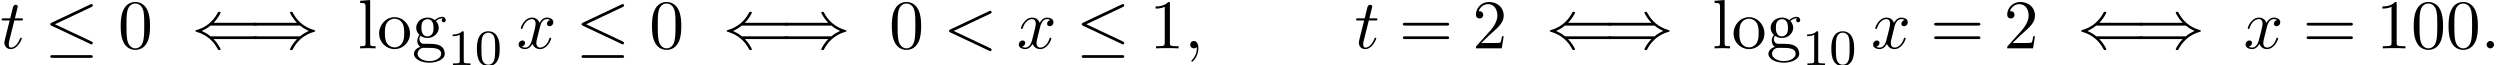 <?xml version='1.0' encoding='UTF-8'?>
<!-- This file was generated by dvisvgm 2.13.3 -->
<svg version='1.1' xmlns='http://www.w3.org/2000/svg' xmlns:xlink='http://www.w3.org/1999/xlink' width='391.659pt' height='10.195pt' viewBox='53.798 85.675 391.659 10.195'>
<defs>
<path id='g2-48' d='M3.897-2.542C3.897-3.395 3.81-3.913 3.547-4.423C3.196-5.125 2.55-5.3 2.112-5.3C1.108-5.3 .741-4.551 .63-4.328C.343-3.746 .327-2.957 .327-2.542C.327-2.016 .351-1.211 .733-.574C1.1 .016 1.69 .167 2.112 .167C2.495 .167 3.18 .048 3.579-.741C3.873-1.315 3.897-2.024 3.897-2.542ZM2.112-.056C1.841-.056 1.291-.183 1.124-1.02C1.036-1.474 1.036-2.224 1.036-2.638C1.036-3.188 1.036-3.746 1.124-4.184C1.291-4.997 1.913-5.077 2.112-5.077C2.383-5.077 2.933-4.941 3.092-4.216C3.188-3.778 3.188-3.18 3.188-2.638C3.188-2.168 3.188-1.451 3.092-1.004C2.925-.167 2.375-.056 2.112-.056Z'/>
<path id='g2-49' d='M2.503-5.077C2.503-5.292 2.487-5.3 2.271-5.3C1.945-4.981 1.522-4.79 .765-4.79V-4.527C.98-4.527 1.411-4.527 1.873-4.742V-.654C1.873-.359 1.849-.263 1.092-.263H.813V0C1.14-.024 1.825-.024 2.184-.024S3.236-.024 3.563 0V-.263H3.284C2.527-.263 2.503-.359 2.503-.654V-5.077Z'/>
<path id='g3-48' d='M5.018-3.491C5.018-4.364 4.964-5.236 4.582-6.044C4.08-7.091 3.185-7.265 2.727-7.265C2.073-7.265 1.276-6.982 .829-5.967C.48-5.215 .425-4.364 .425-3.491C.425-2.673 .469-1.691 .916-.862C1.385 .022 2.182 .24 2.716 .24C3.305 .24 4.135 .011 4.615-1.025C4.964-1.778 5.018-2.629 5.018-3.491ZM2.716 0C2.291 0 1.647-.273 1.451-1.32C1.331-1.975 1.331-2.978 1.331-3.622C1.331-4.32 1.331-5.04 1.418-5.629C1.625-6.927 2.444-7.025 2.716-7.025C3.076-7.025 3.796-6.829 4.004-5.749C4.113-5.138 4.113-4.309 4.113-3.622C4.113-2.804 4.113-2.062 3.993-1.364C3.829-.327 3.207 0 2.716 0Z'/>
<path id='g3-49' d='M3.207-6.982C3.207-7.244 3.207-7.265 2.956-7.265C2.28-6.567 1.32-6.567 .971-6.567V-6.229C1.189-6.229 1.833-6.229 2.4-6.513V-.862C2.4-.469 2.367-.338 1.385-.338H1.036V0C1.418-.033 2.367-.033 2.804-.033S4.189-.033 4.571 0V-.338H4.222C3.24-.338 3.207-.458 3.207-.862V-6.982Z'/>
<path id='g3-50' d='M1.385-.84L2.542-1.964C4.244-3.469 4.898-4.058 4.898-5.149C4.898-6.393 3.916-7.265 2.585-7.265C1.353-7.265 .545-6.262 .545-5.291C.545-4.68 1.091-4.68 1.124-4.68C1.309-4.68 1.691-4.811 1.691-5.258C1.691-5.542 1.495-5.825 1.113-5.825C1.025-5.825 1.004-5.825 .971-5.815C1.222-6.524 1.811-6.927 2.444-6.927C3.436-6.927 3.905-6.044 3.905-5.149C3.905-4.276 3.36-3.415 2.76-2.738L.665-.404C.545-.284 .545-.262 .545 0H4.593L4.898-1.898H4.625C4.571-1.571 4.495-1.091 4.385-.927C4.309-.84 3.589-.84 3.349-.84H1.385Z'/>
<path id='g3-61' d='M7.495-3.567C7.658-3.567 7.865-3.567 7.865-3.785S7.658-4.004 7.505-4.004H.971C.818-4.004 .611-4.004 .611-3.785S.818-3.567 .982-3.567H7.495ZM7.505-1.451C7.658-1.451 7.865-1.451 7.865-1.669S7.658-1.887 7.495-1.887H.982C.818-1.887 .611-1.887 .611-1.669S.818-1.451 .971-1.451H7.505Z'/>
<path id='g3-103' d='M2.422-1.876C1.473-1.876 1.473-2.967 1.473-3.218C1.473-3.513 1.484-3.862 1.647-4.135C1.735-4.265 1.985-4.571 2.422-4.571C3.371-4.571 3.371-3.48 3.371-3.229C3.371-2.935 3.36-2.585 3.196-2.313C3.109-2.182 2.858-1.876 2.422-1.876ZM1.156-1.451C1.156-1.495 1.156-1.745 1.342-1.964C1.767-1.658 2.215-1.625 2.422-1.625C3.436-1.625 4.189-2.378 4.189-3.218C4.189-3.622 4.015-4.025 3.742-4.276C4.135-4.647 4.527-4.702 4.724-4.702C4.745-4.702 4.8-4.702 4.833-4.691C4.713-4.647 4.658-4.527 4.658-4.396C4.658-4.211 4.8-4.08 4.975-4.08C5.084-4.08 5.291-4.156 5.291-4.407C5.291-4.593 5.16-4.942 4.735-4.942C4.516-4.942 4.036-4.876 3.578-4.429C3.12-4.789 2.662-4.822 2.422-4.822C1.407-4.822 .655-4.069 .655-3.229C.655-2.749 .895-2.335 1.167-2.105C1.025-1.942 .829-1.582 .829-1.2C.829-.862 .971-.447 1.309-.229C.655-.044 .305 .425 .305 .862C.305 1.647 1.385 2.247 2.716 2.247C4.004 2.247 5.138 1.691 5.138 .84C5.138 .458 4.985-.098 4.429-.404C3.851-.709 3.218-.709 2.553-.709C2.28-.709 1.811-.709 1.735-.72C1.385-.764 1.156-1.102 1.156-1.451ZM2.727 1.996C1.625 1.996 .873 1.44 .873 .862C.873 .36 1.287-.044 1.767-.076H2.411C3.349-.076 4.571-.076 4.571 .862C4.571 1.451 3.796 1.996 2.727 1.996Z'/>
<path id='g3-108' d='M1.931-7.571L.36-7.451V-7.113C1.124-7.113 1.211-7.036 1.211-6.502V-.829C1.211-.338 1.091-.338 .36-.338V0C.72-.011 1.298-.033 1.571-.033S2.378-.011 2.782 0V-.338C2.051-.338 1.931-.338 1.931-.829V-7.571Z'/>
<path id='g3-111' d='M5.138-2.335C5.138-3.731 4.047-4.887 2.727-4.887C1.364-4.887 .305-3.698 .305-2.335C.305-.927 1.44 .12 2.716 .12C4.036 .12 5.138-.949 5.138-2.335ZM2.727-.153C2.258-.153 1.778-.382 1.484-.884C1.211-1.364 1.211-2.029 1.211-2.422C1.211-2.847 1.211-3.436 1.473-3.916C1.767-4.418 2.28-4.647 2.716-4.647C3.196-4.647 3.665-4.407 3.949-3.938S4.233-2.836 4.233-2.422C4.233-2.029 4.233-1.44 3.993-.96C3.753-.469 3.273-.153 2.727-.153Z'/>
<path id='g1-58' d='M2.095-.578C2.095-.895 1.833-1.156 1.516-1.156S.938-.895 .938-.578S1.2 0 1.516 0S2.095-.262 2.095-.578Z'/>
<path id='g1-59' d='M2.215-.011C2.215-.731 1.942-1.156 1.516-1.156C1.156-1.156 .938-.884 .938-.578C.938-.284 1.156 0 1.516 0C1.647 0 1.789-.044 1.898-.142C1.931-.164 1.942-.175 1.953-.175S1.975-.164 1.975-.011C1.975 .796 1.593 1.451 1.233 1.811C1.113 1.931 1.113 1.953 1.113 1.985C1.113 2.062 1.167 2.105 1.222 2.105C1.342 2.105 2.215 1.265 2.215-.011Z'/>
<path id='g1-60' d='M7.364-5.433C7.495-5.498 7.571-5.553 7.571-5.673S7.473-5.891 7.353-5.891C7.32-5.891 7.298-5.891 7.156-5.815L1.113-2.967C.993-2.913 .905-2.858 .905-2.727S.993-2.542 1.113-2.487L7.156 .36C7.298 .436 7.32 .436 7.353 .436C7.473 .436 7.571 .338 7.571 .218S7.495 .044 7.364-.022L1.636-2.727L7.364-5.433Z'/>
<path id='g1-116' d='M2.247-4.364H3.273C3.491-4.364 3.6-4.364 3.6-4.582C3.6-4.702 3.491-4.702 3.295-4.702H2.335C2.727-6.251 2.782-6.469 2.782-6.535C2.782-6.72 2.651-6.829 2.465-6.829C2.433-6.829 2.127-6.818 2.029-6.436L1.604-4.702H.578C.36-4.702 .251-4.702 .251-4.495C.251-4.364 .338-4.364 .556-4.364H1.516C.731-1.265 .687-1.08 .687-.884C.687-.295 1.102 .12 1.691 .12C2.804 .12 3.425-1.473 3.425-1.56C3.425-1.669 3.338-1.669 3.295-1.669C3.196-1.669 3.185-1.636 3.131-1.516C2.662-.382 2.084-.12 1.713-.12C1.484-.12 1.375-.262 1.375-.622C1.375-.884 1.396-.96 1.44-1.145L2.247-4.364Z'/>
<path id='g1-120' d='M3.644-3.295C3.709-3.578 3.96-4.582 4.724-4.582C4.778-4.582 5.04-4.582 5.269-4.44C4.964-4.385 4.745-4.113 4.745-3.851C4.745-3.676 4.865-3.469 5.16-3.469C5.4-3.469 5.749-3.665 5.749-4.102C5.749-4.669 5.105-4.822 4.735-4.822C4.102-4.822 3.72-4.244 3.589-3.993C3.316-4.713 2.727-4.822 2.411-4.822C1.276-4.822 .655-3.415 .655-3.142C.655-3.033 .764-3.033 .785-3.033C.873-3.033 .905-3.055 .927-3.153C1.298-4.309 2.018-4.582 2.389-4.582C2.596-4.582 2.978-4.484 2.978-3.851C2.978-3.513 2.793-2.782 2.389-1.255C2.215-.578 1.833-.12 1.353-.12C1.287-.12 1.036-.12 .807-.262C1.08-.316 1.32-.545 1.32-.851C1.32-1.145 1.08-1.233 .916-1.233C.589-1.233 .316-.949 .316-.6C.316-.098 .862 .12 1.342 .12C2.062 .12 2.455-.644 2.487-.709C2.618-.305 3.011 .12 3.665 .12C4.789 .12 5.411-1.287 5.411-1.56C5.411-1.669 5.313-1.669 5.28-1.669C5.182-1.669 5.16-1.625 5.138-1.549C4.778-.382 4.036-.12 3.687-.12C3.262-.12 3.087-.469 3.087-.84C3.087-1.08 3.153-1.32 3.273-1.8L3.644-3.295Z'/>
<path id='g0-20' d='M7.364-6.48C7.484-6.535 7.571-6.589 7.571-6.72C7.571-6.84 7.484-6.938 7.353-6.938C7.298-6.938 7.2-6.895 7.156-6.873L1.124-4.025C.938-3.938 .905-3.862 .905-3.775C.905-3.676 .971-3.6 1.124-3.535L7.156-.698C7.298-.622 7.32-.622 7.353-.622C7.473-.622 7.571-.72 7.571-.84C7.571-.938 7.527-1.004 7.342-1.091L1.636-3.775L7.364-6.48ZM7.189 1.495C7.375 1.495 7.571 1.495 7.571 1.276S7.342 1.058 7.178 1.058H1.298C1.135 1.058 .905 1.058 .905 1.276S1.102 1.495 1.287 1.495H7.189Z'/>
<path id='g0-40' d='M9.916-1.451C10.102-1.451 10.298-1.451 10.298-1.669S10.102-1.887 9.905-1.887H2.978C2.52-2.28 1.964-2.564 1.604-2.727C1.996-2.902 2.531-3.185 2.978-3.567H9.905C10.102-3.567 10.298-3.567 10.298-3.785S10.102-4.004 9.916-4.004H3.469C3.993-4.505 4.56-5.465 4.56-5.607C4.56-5.727 4.418-5.727 4.353-5.727C4.265-5.727 4.189-5.727 4.145-5.64C3.916-5.225 3.611-4.647 2.902-4.015C2.149-3.349 1.418-3.055 .851-2.891C.665-2.825 .655-2.815 .633-2.793C.611-2.782 .611-2.749 .611-2.727S.611-2.684 .622-2.662L.655-2.64C.676-2.629 .687-2.618 .895-2.553C2.367-2.116 3.458-1.124 4.069 .044C4.189 .262 4.2 .273 4.353 .273C4.418 .273 4.56 .273 4.56 .153C4.56 .011 4.004-.938 3.469-1.451H9.916Z'/>
<path id='g0-41' d='M7.92-3.567C8.378-3.175 8.935-2.891 9.295-2.727C8.902-2.553 8.367-2.269 7.92-1.887H.993C.807-1.887 .6-1.887 .6-1.669S.796-1.451 .982-1.451H7.429C6.905-.949 6.338 .011 6.338 .153C6.338 .273 6.48 .273 6.545 .273C6.633 .273 6.709 .273 6.753 .185C6.982-.229 7.287-.807 7.996-1.44C8.749-2.105 9.48-2.4 10.047-2.564C10.233-2.629 10.244-2.64 10.265-2.662C10.287-2.673 10.287-2.705 10.287-2.727S10.287-2.771 10.276-2.793L10.244-2.815C10.222-2.825 10.211-2.836 10.004-2.902C8.531-3.338 7.44-4.331 6.829-5.498C6.709-5.716 6.698-5.727 6.545-5.727C6.48-5.727 6.338-5.727 6.338-5.607C6.338-5.465 6.895-4.516 7.429-4.004H.982C.796-4.004 .6-4.004 .6-3.785S.807-3.567 .993-3.567H7.92Z'/>
</defs>
<g id='page1'>
<use x='53.798' y='93.25' xlink:href='#g1-116'/>
<use x='60.768' y='93.25' xlink:href='#g0-20'/>
<use x='72.283' y='93.25' xlink:href='#g3-48'/>
<use x='83.798' y='93.25' xlink:href='#g0-40'/>
<use x='92.889' y='93.25' xlink:href='#g0-41'/>
<use x='109.859' y='93.25' xlink:href='#g3-108'/>
<use x='112.889' y='93.25' xlink:href='#g3-111'/>
<use x='118.344' y='93.25' xlink:href='#g3-103'/>
<use x='123.95' y='95.87' xlink:href='#g2-49'/>
<use x='128.184' y='95.87' xlink:href='#g2-48'/>
<use x='134.734' y='93.25' xlink:href='#g1-120'/>
<use x='143.999' y='93.25' xlink:href='#g0-20'/>
<use x='155.514' y='93.25' xlink:href='#g3-48'/>
<use x='167.03' y='93.25' xlink:href='#g0-40'/>
<use x='176.12' y='93.25' xlink:href='#g0-41'/>
<use x='193.09' y='93.25' xlink:href='#g3-48'/>
<use x='201.575' y='93.25' xlink:href='#g1-60'/>
<use x='213.09' y='93.25' xlink:href='#g1-120'/>
<use x='222.355' y='93.25' xlink:href='#g0-20'/>
<use x='233.87' y='93.25' xlink:href='#g3-49'/>
<use x='239.325' y='93.25' xlink:href='#g1-59'/>
<use x='265.992' y='93.25' xlink:href='#g1-116'/>
<use x='272.961' y='93.25' xlink:href='#g3-61'/>
<use x='284.476' y='93.25' xlink:href='#g3-50'/>
<use x='295.991' y='93.25' xlink:href='#g0-40'/>
<use x='305.082' y='93.25' xlink:href='#g0-41'/>
<use x='322.052' y='93.25' xlink:href='#g3-108'/>
<use x='325.082' y='93.25' xlink:href='#g3-111'/>
<use x='330.537' y='93.25' xlink:href='#g3-103'/>
<use x='336.143' y='95.87' xlink:href='#g2-49'/>
<use x='340.377' y='95.87' xlink:href='#g2-48'/>
<use x='346.928' y='93.25' xlink:href='#g1-120'/>
<use x='356.193' y='93.25' xlink:href='#g3-61'/>
<use x='367.708' y='93.25' xlink:href='#g3-50'/>
<use x='379.223' y='93.25' xlink:href='#g0-40'/>
<use x='388.314' y='93.25' xlink:href='#g0-41'/>
<use x='405.283' y='93.25' xlink:href='#g1-120'/>
<use x='414.548' y='93.25' xlink:href='#g3-61'/>
<use x='426.064' y='93.25' xlink:href='#g3-49'/>
<use x='431.518' y='93.25' xlink:href='#g3-48'/>
<use x='436.973' y='93.25' xlink:href='#g3-48'/>
<use x='442.427' y='93.25' xlink:href='#g1-58'/>
</g>
</svg><!--Rendered by QuickLaTeX.com-->